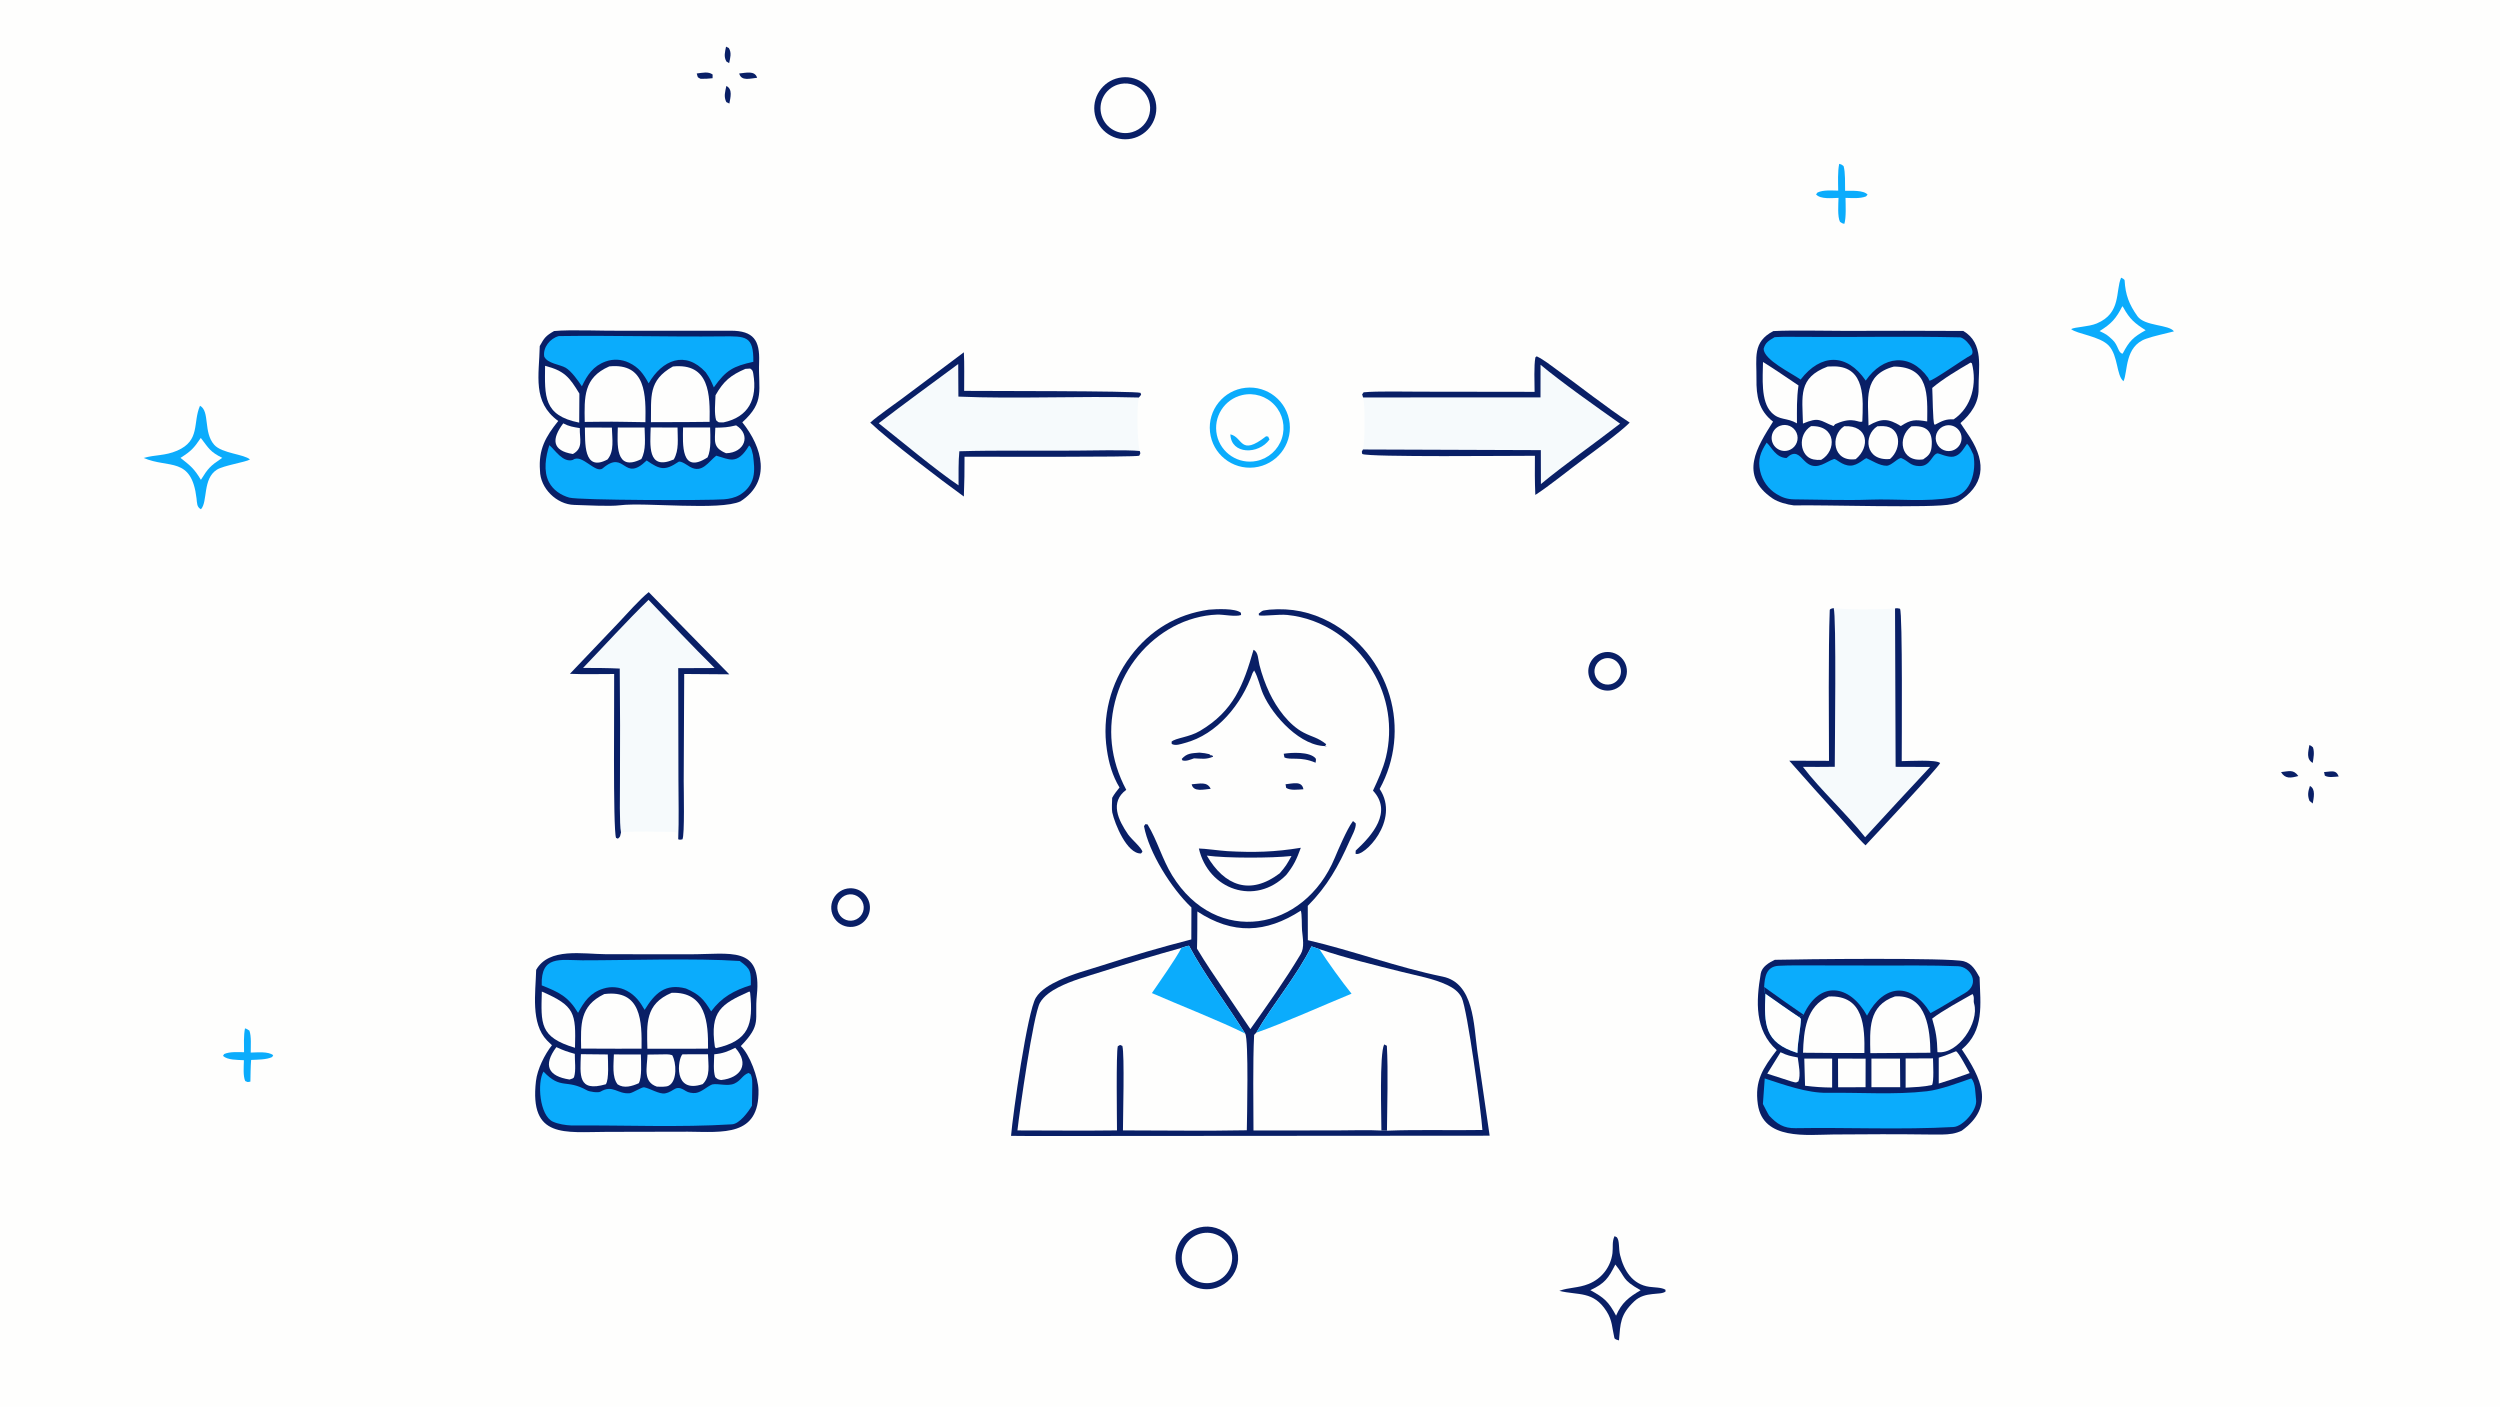 <svg version="1.1" xmlns="http://www.w3.org/2000/svg" style="display: block;" viewBox="0 0 2048 1152" width="1820" height="1024" preserveAspectRatio="none">
<path transform="translate(0,0)" fill="rgb(254,254,253)" d="M 0 0 L 2048 0 L 2048 1152 L 0 1152 L 0 0 z"/>
<path transform="translate(0,0)" fill="rgb(9,31,102)" d="M 1108.39 672.458 L 1110.59 674.3 C 1111.24 678.057 1107.22 685.072 1105.63 688.673 C 1096.47 709.362 1087.35 725.757 1071.33 741.9 L 1071.39 770 C 1108.17 778.534 1144.63 792.254 1181.81 799.841 C 1207.54 805.091 1207.18 839.23 1210.21 860.597 L 1220.32 930.134 L 862.703 930.389 C 851.217 930.456 839.731 930.415 828.246 930.265 C 829.82 911.588 841.605 828.709 848.552 817.176 C 852.542 810.554 860.755 806.102 867.549 802.899 C 878.86 797.566 891.752 794.199 903.665 790.417 C 927.521 782.634 951.622 775.624 975.931 769.397 L 976.005 743.204 C 959.524 727.589 941.124 698.187 937.163 676.612 L 938.312 674.966 C 938.901 675.044 939.49 675.123 940.078 675.201 C 948.131 688.415 952.024 703.59 960.229 716.937 C 996.192 775.434 1068.38 763.173 1093.52 702.431 C 1096.26 695.808 1103.58 678.907 1107.84 673.181 L 1108.39 672.458 z"/>
<path transform="translate(0,0)" fill="rgb(254,254,253)" d="M 1074.38 775.077 L 1080.87 777.359 C 1103 784.884 1126 790.297 1148.66 796.035 C 1160.64 799.071 1174.15 801.369 1185.35 806.624 C 1190.41 809.002 1194.86 811.998 1197.4 817.121 C 1202.06 826.5 1213.5 911.126 1214.38 925.458 C 1188.81 925.928 1161.35 924.997 1136.2 926.04 L 1131.65 925.909 C 1121.52 925.308 1106.27 925.79 1095.83 925.8 L 1026.85 925.877 C 1026.82 905.19 1026.23 869.624 1027.39 847.585 C 1028.05 846.885 1028.63 846.283 1029.11 845.781 C 1042.51 822.453 1062.1 799.783 1074.38 775.077 z"/>
<path transform="translate(0,0)" fill="rgb(11,172,252)" d="M 1074.38 775.077 L 1080.87 777.359 C 1087.59 787.854 1099.33 804.054 1107.18 813.827 C 1084.84 822.963 1050.82 838.305 1029.11 845.781 C 1042.51 822.453 1062.1 799.783 1074.38 775.077 z"/>
<path transform="translate(0,0)" fill="rgb(9,31,102)" d="M 1131.65 925.909 C 1131.68 914.621 1129.95 863.201 1133.91 855.382 L 1136.12 856.488 C 1137.27 877.607 1136.36 904.508 1136.2 926.04 L 1131.65 925.909 z"/>
<path transform="translate(0,0)" fill="rgb(254,254,253)" d="M 967.855 776.3 C 968.964 775.947 973.224 774.436 974.031 774.561 C 986.884 798.716 1005.53 823.056 1020.06 846.506 C 1023.03 851.007 1021.52 916.8 1021.39 925.691 C 988.358 926.385 953.131 925.775 919.923 925.788 C 919.913 915.227 921.34 863.776 919.445 856.615 L 917.582 855.804 L 915.701 856.883 C 914.265 862.214 915.014 916.872 915.044 925.79 C 888.147 926.167 860.435 925.829 833.477 925.814 C 835.21 910.248 846.451 830.978 851.944 821.255 C 855.08 815.704 861.328 811.564 866.857 808.716 C 877.98 802.987 890.613 799.623 902.506 795.844 C 924.168 788.932 945.955 782.416 967.855 776.3 z"/>
<path transform="translate(0,0)" fill="rgb(11,172,252)" d="M 967.855 776.3 C 968.964 775.947 973.224 774.436 974.031 774.561 C 986.884 798.716 1005.53 823.056 1020.06 846.506 C 1001.35 836.97 964.185 822.364 943.63 813.332 C 950.833 802.622 962.038 787.168 967.855 776.3 z"/>
<path transform="translate(0,0)" fill="rgb(254,254,253)" d="M 1065.6 745.836 C 1066.64 748.234 1066.34 758.628 1066.64 762.056 C 1067.19 768.221 1068.79 775.966 1065.55 781.39 C 1052.98 802.413 1038.51 822.832 1024.31 842.825 L 1002.91 811.157 C 995.287 799.852 987.54 788.624 980.57 776.909 C 980.923 766.965 980.816 756.484 980.873 746.496 C 1010.07 765.656 1036.96 764.261 1065.6 745.836 z"/>
<path transform="translate(0,0)" fill="rgb(9,31,102)" d="M 496.669 781.5 L 564.821 781.557 C 598.624 781.621 624.192 774.09 620.033 814.934 C 617.901 835.875 624.324 838.67 606.866 856.737 C 614.248 863.682 621.161 882.714 621.361 892.886 C 622.109 931.014 592.314 927.13 563.5 926.86 L 496.98 927.001 C 462.71 927.066 433.565 932.826 439.064 885.348 C 440.178 875.728 446.162 863.59 452.157 856.056 C 450.738 854.761 449.361 853.421 448.027 852.039 C 434.675 837.995 438.728 813.457 439.224 794.306 C 449.738 775.789 477.192 781.394 496.669 781.5 z"/>
<path transform="translate(0,0)" fill="rgb(11,172,252)" d="M 445.229 877.621 C 459.798 892.907 463.59 883.283 480.942 893.034 C 482.9 894.134 489.997 895.185 491.894 894.07 C 502.192 888.021 505.8 896.236 515.775 895.359 C 518.277 895.155 525.9 890.146 527.664 890.491 C 532.213 891.268 540.235 896.383 544.802 895.476 C 553.087 893.831 552.917 887.697 561.83 893.535 C 563.873 894.873 567.52 895.51 570.032 895.118 C 574.913 894.354 578.932 890.028 583.444 888.145 C 588.391 887.111 596.044 889.99 601.631 887.436 C 607.141 884.917 608.105 880.601 613.171 878.745 L 614.871 879.74 C 616.49 882.931 616.203 886.149 616.247 889.75 L 615.994 905.575 C 613.093 910.58 605.845 920.428 599.667 920.814 C 556.779 923.489 511.524 921.426 468.348 921.781 C 463.411 921.596 457.378 920.64 453.004 918.667 C 441.954 913.684 439.925 886.514 445.229 877.621 z"/>
<path transform="translate(0,0)" fill="rgb(11,172,252)" d="M 477.135 786.492 C 514.795 786.527 569.955 784.581 605.985 787.061 C 615.289 793.681 615.147 795.837 615.076 806.848 C 601.434 811.107 591.168 816.667 582.563 828.312 C 576.426 818.168 572.702 814.264 561.892 809.573 C 544.928 805.137 536.392 813.536 528.098 827.089 C 524.291 820.465 520.515 815.205 513.61 811.508 C 507.66 808.282 500.651 807.624 494.205 809.687 C 483.451 813.011 478.469 820.411 473.551 829.537 C 465.362 816.003 457.835 812.601 443.793 807.018 C 442.969 782.379 458.624 786.335 477.135 786.492 z"/>
<path transform="translate(0,0)" fill="rgb(254,254,253)" d="M 550.214 813.113 C 578.61 812.082 580.249 837.888 580.026 858.821 L 562.25 858.937 L 530.336 858.934 C 529.919 838.304 528.269 822.345 550.214 813.113 z"/>
<path transform="translate(0,0)" fill="rgb(254,254,253)" d="M 495.017 814.133 C 525.595 810.253 525.823 836.833 525.57 858.835 L 506.461 858.894 L 476.063 858.784 C 475.734 838.98 474.825 823.87 495.017 814.133 z"/>
<path transform="translate(0,0)" fill="rgb(254,254,253)" d="M 613.898 812.027 C 614.056 812.226 614.478 812.693 614.516 813.068 C 617.177 839.036 613.779 852.328 586.382 858.483 C 586.237 858.281 585.639 857.505 585.581 857.1 C 581.476 828.156 590.761 822.299 613.898 812.027 z"/>
<path transform="translate(0,0)" fill="rgb(254,254,253)" d="M 443.866 812.082 C 471.129 823.961 471.798 829.6 471.037 858.145 C 441.89 849.415 443.174 838.593 443.866 812.082 z"/>
<path transform="translate(0,0)" fill="rgb(254,254,253)" d="M 559.052 863.497 C 565.931 863.37 573.081 863.466 579.986 863.462 C 580.192 872.178 582.179 881.571 575.626 887.907 C 551.077 896.187 555.324 867.074 559.052 863.497 z"/>
<path transform="translate(0,0)" fill="rgb(254,254,253)" d="M 546.198 863.485 C 548.17 863.494 548.797 863.716 550.652 864.177 C 554.087 869.989 555.01 885.383 547.8 889.179 C 545.539 890.369 540.717 890.03 538.077 889.941 C 526.477 886.005 530.083 874.46 530.437 863.709 L 546.198 863.485 z"/>
<path transform="translate(0,0)" fill="rgb(254,254,253)" d="M 502.887 863.573 L 525 863.619 C 525.117 869.631 526.002 882.463 523.278 887.156 C 517.831 889.584 511.269 891.648 505.947 888.096 C 501.186 882.063 502.729 871.584 502.887 863.573 z"/>
<path transform="translate(0,0)" fill="rgb(254,254,253)" d="M 475.883 863.374 L 497.9 863.602 C 498.025 869.102 499.056 884.044 496.297 888.007 C 473.116 894.726 475.264 880.411 475.883 863.374 z"/>
<path transform="translate(0,0)" fill="rgb(254,254,253)" d="M 602.342 858.152 C 614.302 871.394 606.941 882.84 590.703 884.556 C 588.019 883.98 587.91 883.984 585.93 882.179 C 584.142 876.955 584.975 869.336 585.101 863.466 C 592.223 862.802 595.962 861.23 602.342 858.152 z"/>
<path transform="translate(0,0)" fill="rgb(254,254,253)" d="M 455.77 857.595 C 461.88 860.451 464.579 861.307 470.891 863.109 C 470.795 868.577 471.943 876.733 470.32 881.909 C 469.85 883.408 468.487 883.417 466.548 884.136 C 449.078 881.41 444.621 872.566 455.77 857.595 z"/>
<path transform="translate(0,0)" fill="rgb(9,31,102)" d="M 1452.75 271.158 C 1469.65 270.285 1494.08 271.003 1511.58 270.985 C 1543.84 270.847 1576.09 270.87 1608.35 271.055 C 1625.57 281.265 1620.6 301.131 1620.85 318.766 C 1621.02 330.074 1614.31 339.38 1606.01 346.5 C 1608.71 350.415 1611.36 354.369 1613.94 358.362 C 1627.45 379.637 1625.66 397.966 1603.37 411.504 C 1601.87 412.037 1600.36 412.507 1598.82 412.911 C 1585.2 416.45 1490.55 413.272 1469.63 413.948 C 1464.05 413.267 1456.59 411.3 1452.02 408.175 C 1424.19 389.129 1439.47 366.172 1452.47 345.311 C 1440.64 336.076 1438.72 324.518 1438.89 310.163 C 1439.1 292.947 1435.47 280.112 1452.75 271.158 z"/>
<path transform="translate(0,0)" fill="rgb(11,172,252)" d="M 1447.24 362.511 C 1451.32 366.177 1454.68 374.846 1463.51 375.125 C 1464.95 373.874 1466.4 372.539 1468.24 371.979 C 1473.75 370.298 1476.62 376.996 1481.24 379.932 C 1489.13 384.947 1496.22 377.92 1502.34 375.945 C 1504.11 375.373 1508.87 381.364 1515.87 381.351 C 1522.05 381.34 1527.95 374.832 1529.12 375.325 C 1533.28 377.062 1539.83 381.54 1545.54 381.44 C 1549.69 381.367 1555.36 374.272 1557.74 375.263 C 1563.59 377.695 1564.72 381.549 1572.31 381.735 C 1581.67 381.963 1582.57 371.914 1587.33 371.273 C 1588.07 371.173 1595.97 374.952 1600.48 373.941 C 1605.85 372.741 1608.1 368.077 1611.38 363.457 C 1613.73 365.688 1615.15 369.398 1616.6 372.425 C 1619.2 385.689 1614.81 404.514 1599.36 407.41 C 1578.36 411.346 1553.67 408.43 1532.05 409.214 C 1511.62 409.955 1490.2 409.114 1469.7 408.975 C 1464.25 408.889 1459.98 407.493 1455.4 404.659 C 1448.58 400.494 1443.72 393.745 1441.94 385.946 C 1439.77 376.398 1442.25 370.294 1447.24 362.511 z"/>
<path transform="translate(0,0)" fill="rgb(11,172,252)" d="M 1453.78 276.154 C 1454.56 276.097 1455.34 276.049 1456.13 276.012 C 1461.96 275.727 1468.37 275.846 1474.28 275.898 C 1517.77 276.284 1561.45 275.268 1604.89 276.278 C 1609.47 275.57 1619.96 288.385 1614.2 291.153 C 1609.34 293.494 1583.21 312.128 1580.61 311.782 L 1579.49 309.411 C 1564.58 288.491 1542.39 291.443 1528.4 311.707 C 1512.88 288.999 1491.61 289.427 1475.07 310.873 C 1467.28 305.357 1445.04 294.814 1444.77 285.727 C 1446.13 280.397 1449.3 278.813 1453.78 276.154 z"/>
<path transform="translate(0,0)" fill="rgb(254,254,253)" d="M 1497.31 300.186 C 1499.08 300.084 1500.86 300.041 1502.64 300.056 C 1528.37 300.438 1526.32 327.252 1525.61 345.185 C 1522.58 346.859 1518.52 340.808 1504.38 346.977 L 1503.34 347.434 L 1501.99 348.97 C 1490.63 344.459 1490.54 341.204 1476.98 346.899 C 1476.51 324.449 1472.74 309.377 1497.31 300.186 z"/>
<path transform="translate(0,0)" fill="rgb(254,254,253)" d="M 1551.52 300.215 C 1580.5 300.35 1578.97 323.776 1578.76 345.163 C 1568.75 343.505 1565.43 343.537 1557.17 348.934 C 1546.7 342.518 1541.37 342.502 1530.69 348.536 C 1530.51 327.133 1525.9 307.016 1551.52 300.215 z"/>
<path transform="translate(0,0)" fill="rgb(254,254,253)" d="M 1614.27 296.963 L 1615.39 297.545 C 1619.68 314.312 1615.36 333.438 1600.44 343.455 C 1593.98 343.101 1591.01 344.756 1585.43 347.693 L 1584.63 347.726 C 1583.29 345.168 1583.28 323.4 1582.89 317.718 C 1591.79 310.162 1604.21 302.818 1614.27 296.963 z"/>
<path transform="translate(0,0)" fill="rgb(254,254,253)" d="M 1444.25 296.459 C 1453.78 302.32 1463.95 309.416 1473.32 315.673 C 1471.75 326.705 1472.06 335.657 1472.07 346.726 C 1463.46 341.722 1457.85 344.615 1451.16 337.792 C 1442.21 328.668 1444.1 308.969 1444.25 296.459 z"/>
<path transform="translate(0,0)" fill="rgb(254,254,253)" d="M 1483.59 349.028 C 1504.31 348.133 1504.75 369.192 1491.92 376.599 C 1489.8 376.797 1487.65 376.688 1485.56 376.274 C 1474.47 374.048 1472.09 356.142 1483.59 349.028 z"/>
<path transform="translate(0,0)" fill="rgb(254,254,253)" d="M 1565.82 349.175 C 1577.9 348.176 1583.69 352.863 1582.35 366.062 C 1581.82 371.33 1579.73 373.387 1575.46 376.223 C 1556.95 379.014 1553.77 357.962 1565.82 349.175 z"/>
<path transform="translate(0,0)" fill="rgb(254,254,253)" d="M 1537.93 349.133 C 1539.62 349.008 1541.31 348.971 1543 349.022 C 1557.31 349.497 1558.32 367.39 1548.29 375.915 C 1527.62 377.836 1526.35 356.337 1537.93 349.133 z"/>
<path transform="translate(0,0)" fill="rgb(254,254,253)" d="M 1510.76 349.081 C 1530.64 348.02 1532.24 366.111 1520.22 376.05 C 1501.28 378.803 1499.07 356.545 1510.76 349.081 z"/>
<path transform="translate(0,0)" fill="rgb(254,254,253)" d="M 1458.14 348.751 C 1463.5 346.69 1469.53 349.255 1471.77 354.547 C 1474 359.839 1471.63 365.948 1466.42 368.352 C 1462.89 369.978 1458.76 369.553 1455.63 367.243 C 1452.51 364.932 1450.89 361.104 1451.42 357.254 C 1451.94 353.405 1454.52 350.146 1458.14 348.751 z"/>
<path transform="translate(0,0)" fill="rgb(254,254,253)" d="M 1593.58 348.615 C 1597.31 347.612 1601.28 348.716 1603.96 351.497 C 1606.64 354.277 1607.59 358.293 1606.45 361.98 C 1605.31 365.667 1602.25 368.441 1598.47 369.22 C 1592.86 370.377 1587.35 366.865 1586.02 361.291 C 1584.7 355.718 1588.05 350.103 1593.58 348.615 z"/>
<path transform="translate(0,0)" fill="rgb(9,31,102)" d="M 1453.96 786.084 C 1473.45 785.548 1597.72 784.173 1608.77 787.271 C 1615.55 789.173 1618.45 794.743 1621.69 800.467 C 1622.31 822.752 1625.72 843.912 1607.12 859.435 C 1622.87 882.94 1634.78 906.028 1607.01 926.065 C 1604.59 927.2 1602.04 928.015 1599.41 928.489 C 1594.08 929.418 1587.32 929.236 1581.85 929.178 C 1554.84 928.831 1529.14 928.88 1501.99 929.141 C 1480.49 929.347 1444.26 934.138 1440.02 904.448 C 1437.24 884.94 1444.29 874.85 1455.5 860.039 C 1437.31 843.815 1438.49 820.137 1442.4 797.349 C 1443.36 791.768 1449.17 788.333 1453.96 786.084 z"/>
<path transform="translate(0,0)" fill="rgb(11,172,252)" d="M 1445.18 808.318 C 1445.64 800.339 1446.84 791.513 1457.03 790.993 C 1466.61 790.505 1476.34 790.662 1485.94 790.673 L 1537.86 790.765 C 1559.78 790.816 1582.26 790.447 1604.07 791.335 C 1614.23 791.749 1622.75 805.902 1609.49 813.429 C 1600.24 818.676 1591.01 824.743 1581.47 829.753 C 1565.85 804.124 1543.45 805.506 1529.45 831.798 C 1515.33 806.161 1490.61 802.587 1477.51 831.084 L 1473.74 832.821 L 1475.31 834.425 C 1475.13 841.965 1472.75 851.608 1472.46 862.368 C 1445.19 853.903 1445.11 838.888 1446.27 813.783 L 1445.9 813.704 C 1445.31 812.241 1445.3 809.999 1445.18 808.318 z"/>
<path transform="translate(0,0)" fill="rgb(254,254,253)" d="M 1472.46 862.368 C 1445.19 853.903 1445.11 838.888 1446.27 813.783 C 1455.32 820.105 1464.56 826.749 1473.74 832.821 L 1475.31 834.425 C 1475.13 841.965 1472.75 851.608 1472.46 862.368 z"/>
<path transform="translate(0,0)" fill="rgb(9,31,102)" d="M 1445.18 808.318 C 1455.84 816.07 1466.62 823.659 1477.51 831.084 L 1473.74 832.821 C 1464.56 826.749 1455.32 820.105 1446.27 813.783 L 1445.9 813.704 C 1445.31 812.241 1445.3 809.999 1445.18 808.318 z"/>
<path transform="translate(0,0)" fill="rgb(11,172,252)" d="M 1614.86 883.213 C 1618.55 887.207 1618.1 895.763 1618.81 900.793 C 1619.97 909.034 1608.14 922.593 1600.28 923.026 C 1557.5 925.381 1513.84 923.271 1470.92 923.978 C 1461.14 924.138 1455.77 920.559 1449.32 913.737 C 1447.77 911.306 1445.59 906.841 1444.17 904.141 L 1445.67 883.252 C 1461.27 888.317 1480.34 895.278 1496.8 895.03 C 1523.77 894.622 1551.89 896.801 1578.59 893.734 C 1589.37 892.496 1604.41 886.865 1614.86 883.213 z"/>
<path transform="translate(0,0)" fill="rgb(254,254,253)" d="M 1498.14 816.107 C 1527.03 814.878 1527.64 841.042 1527.31 862.434 L 1504.75 862.413 L 1477.04 862.196 C 1477.58 844.222 1479.53 824.033 1498.14 816.107 z"/>
<path transform="translate(0,0)" fill="rgb(254,254,253)" d="M 1552.37 816.062 C 1552.96 816.029 1553.54 816.006 1554.13 815.992 C 1578.54 815.516 1581.16 843.842 1581.38 862.196 L 1560.72 862.331 L 1532.19 862.524 C 1531.83 843.129 1530.14 823.65 1552.37 816.062 z"/>
<path transform="translate(0,0)" fill="rgb(254,254,253)" d="M 1615.93 814.104 C 1617.82 817.203 1616.34 819.171 1617.18 821.977 C 1621.68 837.207 1604.15 863.835 1587.16 861.716 C 1586.87 850.689 1585.9 844.724 1582.83 834.247 C 1591.06 827.797 1606.45 819.518 1615.93 814.104 z"/>
<path transform="translate(0,0)" fill="rgb(254,254,253)" d="M 1533.07 866.992 L 1556.48 867.006 L 1556.65 890.411 L 1533.08 890.399 L 1533.07 866.992 z"/>
<path transform="translate(0,0)" fill="rgb(254,254,253)" d="M 1505.7 867.012 L 1528.32 867.031 L 1528.27 890.415 L 1505.79 890.494 L 1505.7 867.012 z"/>
<path transform="translate(0,0)" fill="rgb(254,254,253)" d="M 1561.1 866.912 L 1583.51 866.796 C 1583.59 871.04 1584.44 885.939 1582.69 888.608 C 1575.39 890.218 1568.55 890.38 1561.09 890.801 L 1561.1 866.912 z"/>
<path transform="translate(0,0)" fill="rgb(254,254,253)" d="M 1478.07 866.975 L 1500.89 866.994 L 1500.88 890.706 C 1492.38 890.582 1487.13 890.258 1478.69 889.209 L 1478.07 866.975 z"/>
<path transform="translate(0,0)" fill="rgb(254,254,253)" d="M 1602.34 860.987 C 1604.53 861.707 1611.84 875.844 1613.56 878.868 L 1598.36 884.197 L 1588.22 887.426 L 1588.22 866.222 C 1593.19 864.709 1597.54 862.915 1602.34 860.987 z"/>
<path transform="translate(0,0)" fill="rgb(254,254,253)" d="M 1458.63 861.782 C 1464.4 864.552 1466.54 864.865 1472.72 866.052 C 1473.47 872.09 1475.3 880.305 1473.28 885.639 C 1470.79 887.123 1470.89 886.473 1467.37 885.656 L 1447.74 879.326 L 1458.63 861.782 z"/>
<path transform="translate(0,0)" fill="rgb(9,31,102)" d="M 453.884 271.134 C 466.995 269.797 494.977 271.093 509.722 270.873 C 539.293 270.932 569.029 270.756 598.584 270.855 C 617.42 270.799 622.52 278.883 621.869 296.372 C 620.998 319.776 626.956 328.862 608.11 345.872 C 624.506 366.272 632.329 394.11 606.577 410.621 C 589.691 418.461 528.62 411.191 507.886 413.816 C 499.029 414.937 479.728 413.73 470.423 413.526 C 456.023 413.209 442.473 399.889 442.355 385.403 C 441.034 367.994 446.972 357.673 457.303 344.79 C 435.925 329.234 441.647 307.595 442.171 283.399 C 445.916 276.586 447.157 275.022 453.884 271.134 z"/>
<path transform="translate(0,0)" fill="rgb(11,172,252)" d="M 529.749 377.123 C 540.851 384.8 544.752 385.651 555.825 378.247 C 557.683 377.004 563.916 381.605 565.38 382.427 C 575.19 387.938 580.335 378.171 586.737 373.208 C 597.055 375.881 603.696 381.652 613.66 364.85 C 615.794 366.646 615.947 369.438 616.858 372.616 C 617.578 378.791 618.497 384.99 616.97 391.123 C 615.43 397.313 611.284 402.262 605.804 405.428 C 601.953 407.654 597.498 408.577 593.104 408.933 C 579.821 410.009 474.244 409.784 466.351 407.543 C 459.481 405.592 453.131 401.387 449.754 394.942 C 444.961 385.793 447.02 373.951 450.027 364.564 C 454.811 368.657 461.202 379.183 469.276 376.671 C 476.607 371.08 487.974 388.452 493.797 383.508 C 512.389 367.721 510.517 395.841 529.749 377.123 z"/>
<path transform="translate(0,0)" fill="rgb(11,172,252)" d="M 457.75 275.252 C 502.177 274.599 546.994 275.981 591.47 275.502 C 611.066 275.29 617.408 275.039 617.129 296.32 C 600.466 299.985 594.839 303.155 584.756 317.269 C 582.407 311.643 581.539 309.896 578.101 304.882 C 561.373 286.66 542.474 294.812 531.361 313.943 C 527.135 306.312 523.46 300.902 515.226 297.038 C 509.22 294.152 502.304 293.811 496.042 296.09 C 485.852 299.801 481.04 307.202 476.688 316.383 C 473.657 311.834 468.072 303.941 463.426 301.213 C 458.745 298.465 448.4 297.784 445.81 291.982 C 444.652 284.582 450.552 277.17 457.75 275.252 z"/>
<path transform="translate(0,0)" fill="rgb(254,254,253)" d="M 499.151 300.072 C 529.49 297.047 529.098 324.002 528.724 345.765 L 508.873 345.453 C 499.166 345.241 488.78 345.491 479.02 345.552 C 478.683 325.408 477.821 309.321 499.151 300.072 z"/>
<path transform="translate(0,0)" fill="rgb(254,254,253)" d="M 551.245 300.153 C 581.496 297.065 581.694 323.505 581.31 345.484 L 563.818 345.655 L 533.244 345.76 C 533.587 324.946 530.83 311.635 551.245 300.153 z"/>
<path transform="translate(0,0)" fill="rgb(254,254,253)" d="M 610.608 302.106 L 614.533 301.842 C 616.57 303.141 616.705 303.832 617.119 306.297 C 620.577 326.869 613.174 341.595 592.652 345.95 C 588.476 345.79 589.154 346.48 586.658 344.195 C 584.97 338.399 585.948 330.102 586.159 323.702 C 592.749 312.03 598.705 307.224 610.608 302.106 z"/>
<path transform="translate(0,0)" fill="rgb(254,254,253)" d="M 446.531 299.605 C 462.519 303.743 466.521 308.981 474.631 322.35 L 474.481 346.129 C 444.929 340.279 446.259 324.399 446.531 299.605 z"/>
<path transform="translate(0,0)" fill="rgb(254,254,253)" d="M 533.047 350.083 L 555.039 350.174 C 555.053 359.355 556.457 368.515 551.965 376.3 C 529.921 385.883 532.714 363.868 533.047 350.083 z"/>
<path transform="translate(0,0)" fill="rgb(254,254,253)" d="M 506.107 350.119 L 528.05 350.171 C 528.206 358.818 529.455 368.618 525.368 375.989 C 503.567 386.881 505.85 363.05 506.107 350.119 z"/>
<path transform="translate(0,0)" fill="rgb(254,254,253)" d="M 559.565 350.12 L 581.74 350.118 C 581.868 357.523 582.752 368.2 579.642 374.599 C 557.586 388.925 559.362 363.592 559.565 350.12 z"/>
<path transform="translate(0,0)" fill="rgb(254,254,253)" d="M 479.154 350.134 L 501.251 350.202 C 501.481 359.644 503.376 369.467 497.667 376.303 C 477.518 387.058 479.501 361.755 479.154 350.134 z"/>
<path transform="translate(0,0)" fill="rgb(254,254,253)" d="M 603.031 348.369 C 615.486 356.061 610.149 370.881 594.792 371.198 C 583.568 366.524 585.727 361.17 585.991 350.295 C 593.271 350.124 595.788 350.087 603.031 348.369 z"/>
<path transform="translate(0,0)" fill="rgb(254,254,253)" d="M 461.415 346.73 C 466.217 349.281 469.649 349.725 474.967 350.611 C 474.719 359.709 478.103 366.917 469.321 371.839 C 451.928 369.126 451.863 359.385 461.415 346.73 z"/>
<path transform="translate(0,0)" fill="rgb(246,250,252)" d="M 712.902 346.108 C 719.067 340.571 732.19 331.522 739.226 326.272 L 789.601 288.533 C 790.118 297.988 789.796 310.446 789.83 320.129 C 803.23 320.308 930.064 320.033 934.332 321.761 L 934.797 323.337 L 932.955 325.575 C 931.225 331.081 931.634 364.277 933.683 369.371 C 934.352 371.922 934.415 370.668 933.251 373.234 C 930.3 374.53 803.194 374.056 790.14 374.07 C 790.192 384.934 790.009 395.797 789.591 406.653 C 772.054 394.057 727.904 360.504 712.902 346.108 z"/>
<path transform="translate(0,0)" fill="rgb(9,31,102)" d="M 712.902 346.108 C 719.067 340.571 732.19 331.522 739.226 326.272 L 789.601 288.533 C 790.118 297.988 789.796 310.446 789.83 320.129 C 803.23 320.308 930.064 320.033 934.332 321.761 L 934.797 323.337 L 932.955 325.575 C 884.833 324.186 832.205 326.861 785.113 324.817 L 784.974 298.131 C 763.494 314.083 740.965 330.361 719.847 346.662 C 738.013 361.005 766.873 385.18 785.246 397.522 C 785.288 389.03 785.045 377.805 785.898 369.588 C 817.008 368.662 849.81 369.31 881.043 369.054 C 891.468 368.969 924.484 368.293 933.683 369.371 C 934.352 371.922 934.415 370.668 933.251 373.234 C 930.3 374.53 803.194 374.056 790.14 374.07 C 790.192 384.934 790.009 395.797 789.591 406.653 C 772.054 394.057 727.904 360.504 712.902 346.108 z"/>
<path transform="translate(0,0)" fill="rgb(246,250,252)" d="M 1257.15 320.923 C 1257.08 313.593 1256.52 299.318 1257.79 292.696 L 1258.89 291.82 C 1265.08 294.861 1269.94 298.915 1275.49 302.899 C 1295.36 317.135 1314.64 332.709 1335.05 346.116 C 1327.57 353.735 1306.13 369.449 1296.79 376.338 C 1285.9 384.363 1268.76 398.284 1257.74 405.348 C 1257.25 394.453 1257.32 384.167 1257.4 373.288 C 1241.28 373.229 1120.72 374.571 1115.96 371.804 C 1115.48 369.288 1115.33 370.481 1116.55 368.124 C 1118.18 362.928 1118.38 330.871 1116.65 325.501 L 1115.88 323.004 L 1117.07 321.313 C 1127.44 320.215 1152.73 320.785 1163.99 320.791 L 1257.15 320.923 z"/>
<path transform="translate(0,0)" fill="rgb(9,31,102)" d="M 1257.15 320.923 C 1257.08 313.593 1256.52 299.318 1257.79 292.696 L 1258.89 291.82 C 1265.08 294.861 1269.94 298.915 1275.49 302.899 C 1295.36 317.135 1314.64 332.709 1335.05 346.116 C 1327.57 353.735 1306.13 369.449 1296.79 376.338 C 1285.9 384.363 1268.76 398.284 1257.74 405.348 C 1257.25 394.453 1257.32 384.167 1257.4 373.288 C 1241.28 373.229 1120.72 374.571 1115.96 371.804 C 1115.48 369.288 1115.33 370.481 1116.55 368.124 L 1262.25 368.663 L 1262.32 396.431 C 1281.12 380.839 1307.14 362.501 1327.18 346.963 C 1308.43 333.702 1278.99 312.968 1262.02 298.743 L 1261.98 325.487 L 1116.65 325.501 L 1115.88 323.004 L 1117.07 321.313 C 1127.44 320.215 1152.73 320.785 1163.99 320.791 L 1257.15 320.923 z"/>
<path transform="translate(0,0)" fill="rgb(246,250,252)" d="M 531.434 484.954 L 597.424 552.268 L 560.501 551.99 L 560.089 639.776 C 560.09 645.635 560.968 684.563 559.021 687.44 C 557.091 687.712 557.338 687.902 555.59 687.382 L 554.252 682.061 L 553.043 681.37 C 546.528 681.329 512.328 680.547 508.725 681.765 C 507.804 685.248 508.476 684.896 506.23 686.861 L 504.657 686.237 C 502.019 679.058 503.341 569.124 503.119 552.011 C 492.241 552.001 477.43 552.378 466.868 551.848 L 506.092 510.671 C 512.596 503.797 524.422 490.442 531.434 484.954 z"/>
<path transform="translate(0,0)" fill="rgb(9,31,102)" d="M 531.434 484.954 L 597.424 552.268 L 560.501 551.99 L 560.089 639.776 C 560.09 645.635 560.968 684.563 559.021 687.44 C 557.091 687.712 557.338 687.902 555.59 687.382 C 556.275 672.239 555.781 653.347 555.767 637.944 L 555.594 547.227 L 585.413 547.105 C 566.879 528.876 549.259 510.073 531.285 491.289 C 513.781 508.256 494.888 529.112 477.646 547.032 C 487.823 547.043 497.505 547.06 507.693 547.555 C 507.996 578.523 508.058 609.493 507.879 640.463 C 507.873 648.272 507.346 675.62 508.725 681.765 C 507.804 685.248 508.476 684.896 506.23 686.861 L 504.657 686.237 C 502.019 679.058 503.341 569.124 503.119 552.011 C 492.241 552.001 477.43 552.378 466.868 551.848 L 506.092 510.671 C 512.596 503.797 524.422 490.442 531.434 484.954 z"/>
<path transform="translate(0,0)" fill="rgb(246,250,252)" d="M 1502.13 497.975 C 1510.11 499.52 1543.43 499.195 1552.41 498.359 C 1554.12 497.909 1554.76 498.191 1556.47 498.554 C 1558.69 502.117 1557.88 610.117 1557.89 623.37 C 1564.19 623.335 1585.9 621.915 1589.36 624.91 C 1588.24 628.326 1535.32 684.677 1528.23 692.341 C 1523.45 688.023 1513.21 675.951 1508.45 670.702 C 1494.08 654.933 1479.85 639.039 1465.76 623.023 L 1498.31 623.13 C 1498.24 594.225 1497.71 531.562 1498.93 499.765 C 1498.98 498.574 1500.65 498.426 1502.13 497.975 z"/>
<path transform="translate(0,0)" fill="rgb(9,31,102)" d="M 1498.31 623.13 C 1498.24 594.225 1497.71 531.562 1498.93 499.765 C 1498.98 498.574 1500.65 498.426 1502.13 497.975 C 1504.47 503.693 1503.06 613.758 1503.04 628 C 1494.34 628.107 1485.65 628.132 1476.96 628.074 C 1491.01 646.602 1512.65 666.395 1527.92 685.681 C 1545.57 666.406 1563.32 647.224 1581.17 628.136 L 1552.89 628.032 L 1552.41 498.359 C 1554.12 497.909 1554.76 498.191 1556.47 498.554 C 1558.69 502.117 1557.88 610.117 1557.89 623.37 C 1564.19 623.335 1585.9 621.915 1589.36 624.91 C 1588.24 628.326 1535.32 684.677 1528.23 692.341 C 1523.45 688.023 1513.21 675.951 1508.45 670.702 C 1494.08 654.933 1479.85 639.039 1465.76 623.023 L 1498.31 623.13 z"/>
<path transform="translate(0,0)" fill="rgb(11,172,252)" d="M 1020.33 317.599 C 1038.33 315.648 1054.51 328.648 1056.49 346.649 C 1058.46 364.65 1045.48 380.848 1027.48 382.845 C 1009.45 384.846 993.219 371.838 991.242 353.804 C 989.264 335.771 1002.29 319.554 1020.33 317.599 z"/>
<path transform="translate(0,0)" fill="rgb(254,254,253)" d="M 1017.56 323.582 C 1027.26 321.315 1037.43 324.444 1044.17 331.771 C 1050.91 339.099 1053.18 349.49 1050.12 358.964 C 1047.05 368.439 1039.12 375.528 1029.37 377.518 C 1014.58 380.533 1000.11 371.113 996.881 356.368 C 993.654 341.623 1002.87 327.02 1017.56 323.582 z"/>
<path transform="translate(0,0)" fill="rgb(11,172,252)" d="M 1007.92 355.723 C 1018.42 358.072 1015.66 374.15 1037.19 357.306 L 1038.9 357.577 L 1039.97 359.937 C 1031.05 372.484 1008.44 372.398 1007.92 355.723 z"/>
<path transform="translate(0,0)" fill="rgb(9,31,102)" d="M 982.762 1005.26 C 991.797 1003.14 1001.27 1006.06 1007.54 1012.9 C 1013.81 1019.74 1015.9 1029.44 1013 1038.25 C 1010.09 1047.07 1002.66 1053.63 993.55 1055.41 C 979.828 1058.1 966.483 1049.3 963.543 1035.63 C 960.603 1021.96 969.15 1008.45 982.762 1005.26 z"/>
<path transform="translate(0,0)" fill="rgb(254,254,253)" d="M 983.263 1010.37 C 994.193 1007.35 1005.51 1013.72 1008.6 1024.63 C 1011.7 1035.53 1005.42 1046.9 994.537 1050.08 C 983.535 1053.29 972.019 1046.93 968.889 1035.9 C 965.758 1024.88 972.212 1013.41 983.263 1010.37 z"/>
<path transform="translate(0,0)" fill="rgb(9,31,102)" d="M 919.093 63.37 C 933.07 61.852 945.627 71.966 947.122 85.946 C 948.618 99.926 938.485 112.467 924.502 113.94 C 910.551 115.411 898.044 105.305 896.552 91.356 C 895.06 77.406 905.146 64.884 919.093 63.37 z"/>
<path transform="translate(0,0)" fill="rgb(254,254,253)" d="M 915.563 69.363 C 922.542 67.084 930.207 68.746 935.615 73.71 C 941.024 78.675 943.334 86.171 941.658 93.318 C 939.983 100.466 934.583 106.154 927.532 108.199 C 916.88 111.287 905.719 105.265 902.452 94.666 C 899.186 84.067 905.021 72.807 915.563 69.363 z"/>
<path transform="translate(0,0)" fill="rgb(9,31,102)" d="M 982.113 694.93 C 986.222 694.897 1000.01 696.788 1005.46 697.09 C 1027.14 698.292 1044.28 697.853 1065.64 694.321 C 1062.13 703.897 1059.95 708.659 1053.67 716.611 C 1028.2 742.332 989.878 728.611 982.113 694.93 z"/>
<path transform="translate(0,0)" fill="rgb(254,254,253)" d="M 988.626 700.749 C 1004.84 702.939 1041.83 702.848 1058.01 701.065 C 1054.25 707.753 1053.48 709.329 1048.27 715.304 C 1024.07 733.551 1003.14 725.657 988.626 700.749 z"/>
<path transform="translate(0,0)" fill="rgb(11,172,252)" d="M 1737.6 227.442 C 1738.43 227.732 1740.44 228.8 1740.49 229.667 C 1741.12 241.412 1744.16 249.326 1750.96 258.93 C 1756.89 267.327 1776.9 265.633 1780.89 271.4 C 1773.41 273.399 1765.41 274.884 1758.12 277.433 C 1740.27 283.673 1743.24 304.451 1739.57 312.227 C 1733.72 307.668 1735.29 291.387 1727.49 283.05 C 1720.26 275.322 1701.43 273.572 1696.67 269.533 C 1699.96 267.7 1710.82 267.745 1717.62 264.925 C 1737.94 256.499 1732.87 238.427 1737.6 227.442 z"/>
<path transform="translate(0,0)" fill="rgb(254,254,253)" d="M 1738.62 250.796 C 1739.16 251.371 1739.1 251.237 1739.49 251.93 C 1744.76 261.508 1748.82 264.799 1757.71 270.456 C 1747.34 276.262 1744.35 279.212 1738.87 289.66 C 1735.06 289.139 1735.43 282.835 1730.59 278.318 C 1726.06 274.098 1725.78 273.94 1719.99 271.157 C 1729.7 265.132 1733.46 260.945 1738.62 250.796 z"/>
<path transform="translate(0,0)" fill="rgb(11,172,252)" d="M 163.838 332.302 C 172.136 336.852 166.38 354.049 175.507 364.309 C 181.822 371.409 200.148 371.938 204.771 376.333 C 201.099 378.538 183.205 381.179 177.68 384.667 C 165.82 392.154 170.339 410.895 164.62 417.085 C 161.154 415.296 161.445 412.021 161.011 408.292 C 156.961 373.509 138.24 383.966 117.74 375.073 C 127.12 372.299 135.007 373.451 145.096 369.102 C 164.338 360.809 157.764 346.223 163.838 332.302 z"/>
<path transform="translate(0,0)" fill="rgb(254,254,253)" d="M 164.49 358.666 C 171.338 367.585 172.037 369.912 182.071 374.991 L 181.679 375.25 C 172.16 381.655 170.516 383.446 164.584 392.979 C 158.967 383.669 156.167 381.584 147.862 375.007 C 156.767 369.328 158.775 367.084 164.49 358.666 z"/>
<path transform="translate(0,0)" fill="rgb(9,31,102)" d="M 1322.65 1012.39 L 1324.54 1013.34 C 1326.92 1016.33 1325.81 1022.4 1327.19 1027.97 C 1330.3 1040.55 1337.31 1051.95 1351.14 1053.9 C 1355.18 1054.47 1361.06 1054.3 1364.32 1056.26 L 1364.44 1057.7 C 1360.47 1061.2 1347.72 1057.31 1338.85 1065.72 C 1327.22 1076.74 1327.49 1083.63 1326.26 1097.79 C 1324.89 1097.37 1322.81 1097.04 1322.48 1095.66 C 1320.56 1087.54 1320.92 1081.48 1316.06 1073.91 C 1305.24 1057 1292.89 1061.08 1277.39 1057.21 C 1285.28 1054.27 1292.73 1055.04 1301.45 1051.53 C 1312.03 1047.31 1319.49 1037.68 1320.92 1026.38 C 1321.53 1021.55 1320.44 1016.82 1322.65 1012.39 z"/>
<path transform="translate(0,0)" fill="rgb(254,254,253)" d="M 1323.28 1035.64 C 1332.29 1046.69 1328.11 1047.7 1343.99 1056.72 C 1334.25 1062.47 1328.48 1066.91 1323.88 1077.54 C 1317.8 1066.03 1314.13 1062.84 1302.8 1056.63 C 1314.67 1051.16 1317.64 1046.82 1323.28 1035.64 z"/>
<path transform="translate(0,0)" fill="rgb(9,31,102)" d="M 1040 499.296 C 1057.99 497.849 1073.78 501.068 1089.7 509.577 C 1113.21 522.392 1130.7 543.981 1138.36 569.638 C 1145.99 595.205 1143.06 622.766 1130.2 646.15 C 1147.54 672.047 1116.62 702.556 1110.46 699.186 L 1110.61 696.624 C 1124.25 684.038 1140.93 664.915 1124.75 647.528 C 1129 638.344 1132.9 630.03 1135.36 620.152 C 1141.19 595.982 1137.17 570.488 1124.2 549.278 C 1109.12 524.361 1083.9 506.594 1054.49 503.645 C 1047.36 502.93 1034.92 504.865 1031.28 503.96 L 1031.2 502.505 C 1035.16 499.29 1034.36 500.223 1040 499.296 z"/>
<path transform="translate(0,0)" fill="rgb(9,31,102)" d="M 990.261 499.321 C 996.294 498.82 1011.89 497.991 1016.54 501.849 L 1016.69 503.691 C 1012.04 505.357 1002.28 503.173 997.059 503.359 C 984.793 503.798 972.158 507.448 961.416 513.116 C 938.982 525.144 922.213 545.554 914.766 569.895 C 906.712 596.287 909.694 622.664 922.628 646.855 C 908.781 657.079 916.267 671.864 924.132 683.397 C 927.205 687.649 935.458 694.545 935.862 697.64 L 934.693 698.99 C 923.328 699.474 913.264 675.031 911.155 665.348 C 910.632 662.948 910.984 656.128 911.09 653.419 C 912.78 650.271 914.903 647.763 917.105 644.958 C 911.332 635.401 908.359 625.09 906.76 614.078 C 902.674 587.051 909.609 559.514 926.008 537.645 C 942.122 516.165 963.695 503.117 990.261 499.321 z"/>
<path transform="translate(0,0)" fill="rgb(9,31,102)" d="M 1026.89 532.185 C 1030.93 534.102 1030.59 540.114 1031.74 544.601 C 1033.74 552.497 1036.5 560.181 1039.98 567.545 C 1045.81 579.766 1055.79 593.694 1067.95 600.007 C 1075.1 603.72 1079.28 603.848 1086.42 609.487 L 1085.4 611.263 L 1087.33 611.044 C 1065.96 612.045 1042.88 586.623 1034.82 568.588 C 1032.08 562.446 1030.83 554.862 1027.38 549.093 L 1026.07 551.278 C 1017.38 576.36 997.218 601.568 970.548 608.524 C 967.213 609.393 963.135 611.046 959.896 609.309 L 959.738 607.444 C 963.037 604.341 974.134 603.863 982.977 598.63 C 1010.67 582.247 1018.6 561.001 1026.89 532.185 z"/>
<path transform="translate(0,0)" fill="rgb(9,31,102)" d="M 696.233 727.492 C 704.758 727.188 711.994 733.686 712.605 742.194 C 713.217 750.703 706.984 758.168 698.503 759.086 C 692.739 759.71 687.094 757.136 683.785 752.375 C 680.475 747.613 680.031 741.425 682.625 736.24 C 685.219 731.054 690.438 727.699 696.233 727.492 z"/>
<path transform="translate(0,0)" fill="rgb(254,254,253)" d="M 691.953 733.57 C 697.312 730.911 703.812 733.111 706.455 738.478 C 709.097 743.846 706.877 750.339 701.501 752.964 C 696.149 755.578 689.691 753.37 687.06 748.026 C 684.43 742.682 686.618 736.218 691.953 733.57 z"/>
<path transform="translate(0,0)" fill="rgb(9,31,102)" d="M 1312.72 534.541 C 1318.24 533.005 1324.16 534.577 1328.2 538.651 C 1332.23 542.725 1333.75 548.663 1332.16 554.172 C 1330.57 559.681 1326.12 563.899 1320.54 565.196 C 1312.15 567.144 1303.75 562.035 1301.62 553.696 C 1299.5 545.357 1304.42 536.847 1312.72 534.541 z"/>
<path transform="translate(0,0)" fill="rgb(254,254,253)" d="M 1314.1 539.379 C 1317.89 538.316 1321.95 539.383 1324.73 542.169 C 1327.5 544.955 1328.55 549.023 1327.48 552.805 C 1326.4 556.586 1323.36 559.49 1319.53 560.394 C 1313.78 561.754 1308 558.266 1306.53 552.547 C 1305.05 546.827 1308.41 540.975 1314.1 539.379 z"/>
<path transform="translate(0,0)" fill="rgb(11,172,252)" d="M 1506.67 134.177 C 1508.75 134.734 1508.67 134.784 1510.28 136.044 C 1511.79 141.32 1511.38 150.301 1511.51 156.266 C 1516.41 156.325 1526.66 155.577 1529.91 159.398 L 1528.67 160.843 C 1523.73 162.805 1517.29 162.182 1511.85 162.074 C 1511.92 168.072 1512.49 177.911 1510.91 183.298 C 1509.09 183.009 1508.86 182.681 1507.33 181.687 C 1505.15 177.495 1505.98 167.257 1506.11 162.068 C 1500.65 162.159 1491.48 163.39 1487.71 159.223 L 1488.9 157.669 C 1493.79 155.408 1500.32 156.051 1505.85 156.123 C 1505.79 149.363 1505.34 140.652 1506.67 134.177 z"/>
<path transform="translate(0,0)" fill="rgb(11,172,252)" d="M 200.708 842.231 C 202.262 842.647 202.973 843.225 204.306 844.081 C 206.034 848.82 205.379 856.57 205.4 862.063 C 210.603 861.933 219.914 860.987 223.805 864.234 L 222.937 865.714 C 218.258 867.947 211.095 867.81 205.725 868.092 C 205.26 873.649 205.261 880.201 205.119 885.844 C 202.239 886.3 203.592 886.458 200.909 885.389 C 198.987 881.43 199.712 873.136 199.807 868.31 C 194.496 867.989 186.442 868.271 182.691 864.803 L 183.59 863.278 C 188.257 861.175 194.657 861.73 199.925 861.758 C 199.881 855.738 199.506 847.979 200.708 842.231 z"/>
<path transform="translate(0,0)" fill="rgb(9,31,102)" d="M 982.572 616.398 C 986.213 616.668 987.741 616.987 991.248 617.778 L 990.826 617.883 L 992.627 619.966 L 991.273 618.108 L 993.701 619.135 L 993.6 619.791 C 987.873 622.164 984.531 621.324 978.148 621.079 C 974.945 622.192 971.955 623.631 968.699 622.797 L 968.067 621.588 C 972.424 616.695 976.177 616.988 982.572 616.398 z"/>
<path transform="translate(0,0)" fill="rgb(9,31,102)" d="M 1051.63 617.332 C 1057.71 616.32 1072.97 615.416 1077.77 621.127 C 1078.31 621.762 1077.83 623.671 1077.72 624.671 C 1065.11 619.239 1057.36 622.849 1052.2 620.322 L 1051.63 617.332 z"/>
<path transform="translate(0,0)" fill="rgb(9,31,102)" d="M 1053.12 642.306 C 1059.21 641.719 1066.57 639.316 1067.75 646.417 C 1063.3 646.633 1057.13 647.616 1053.63 645.263 L 1053.12 642.306 z"/>
<path transform="translate(0,0)" fill="rgb(9,31,102)" d="M 976.22 642.334 C 982.676 641.935 988.847 639.806 991.792 646.036 C 986.051 646.535 977.597 648.908 976.22 642.334 z"/>
<path transform="translate(0,0)" fill="rgb(9,31,102)" d="M 570.768 60.179 C 575.376 59.648 580.248 58.379 583.782 61.021 L 583.739 64.057 C 579.959 64.431 577.74 64.649 573.912 64.547 C 571 62.943 571.914 64.001 570.768 60.179 z"/>
<path transform="translate(0,0)" fill="rgb(9,31,102)" d="M 605.545 60.177 C 611.269 59.676 618.294 57.551 620.24 63.685 C 614.328 64.3 607.322 66.666 605.545 60.177 z"/>
<path transform="translate(0,0)" fill="rgb(9,31,102)" d="M 595.03 70.41 C 600.399 73.048 598.344 79.873 597.499 84.82 L 594.988 83.588 C 592.759 79.059 594.015 75.266 595.03 70.41 z"/>
<path transform="translate(0,0)" fill="rgb(9,31,102)" d="M 1868.63 632.349 C 1875.21 631.654 1878.7 629.903 1882.8 635.549 C 1876.65 637.224 1872.09 638.09 1868.63 632.349 z"/>
<path transform="translate(0,0)" fill="rgb(9,31,102)" d="M 1891.82 610.222 C 1893.27 610.707 1893.61 611.145 1894.79 612.115 C 1896.16 616.469 1895.24 620.326 1894.59 624.84 C 1889.06 621.619 1890.94 615.83 1891.82 610.222 z"/>
<path transform="translate(0,0)" fill="rgb(9,31,102)" d="M 1892.28 643.709 C 1897.25 646.155 1895.33 653.738 1894.58 658.073 L 1891.94 655.905 C 1890.09 651.299 1890.8 648.202 1892.28 643.709 z"/>
<path transform="translate(0,0)" fill="rgb(9,31,102)" d="M 594.781 38.207 L 597.084 39.379 C 599.471 43.317 598.224 47.391 597.311 51.72 L 595.105 50.394 C 592.736 46.418 593.898 42.597 594.781 38.207 z"/>
<path transform="translate(0,0)" fill="rgb(9,31,102)" d="M 1903.86 632.346 C 1909.8 631.973 1913.58 630.027 1915.87 635.918 C 1912.3 636.199 1907.41 637.061 1904.51 635.261 L 1903.86 632.346 z"/>
</svg>